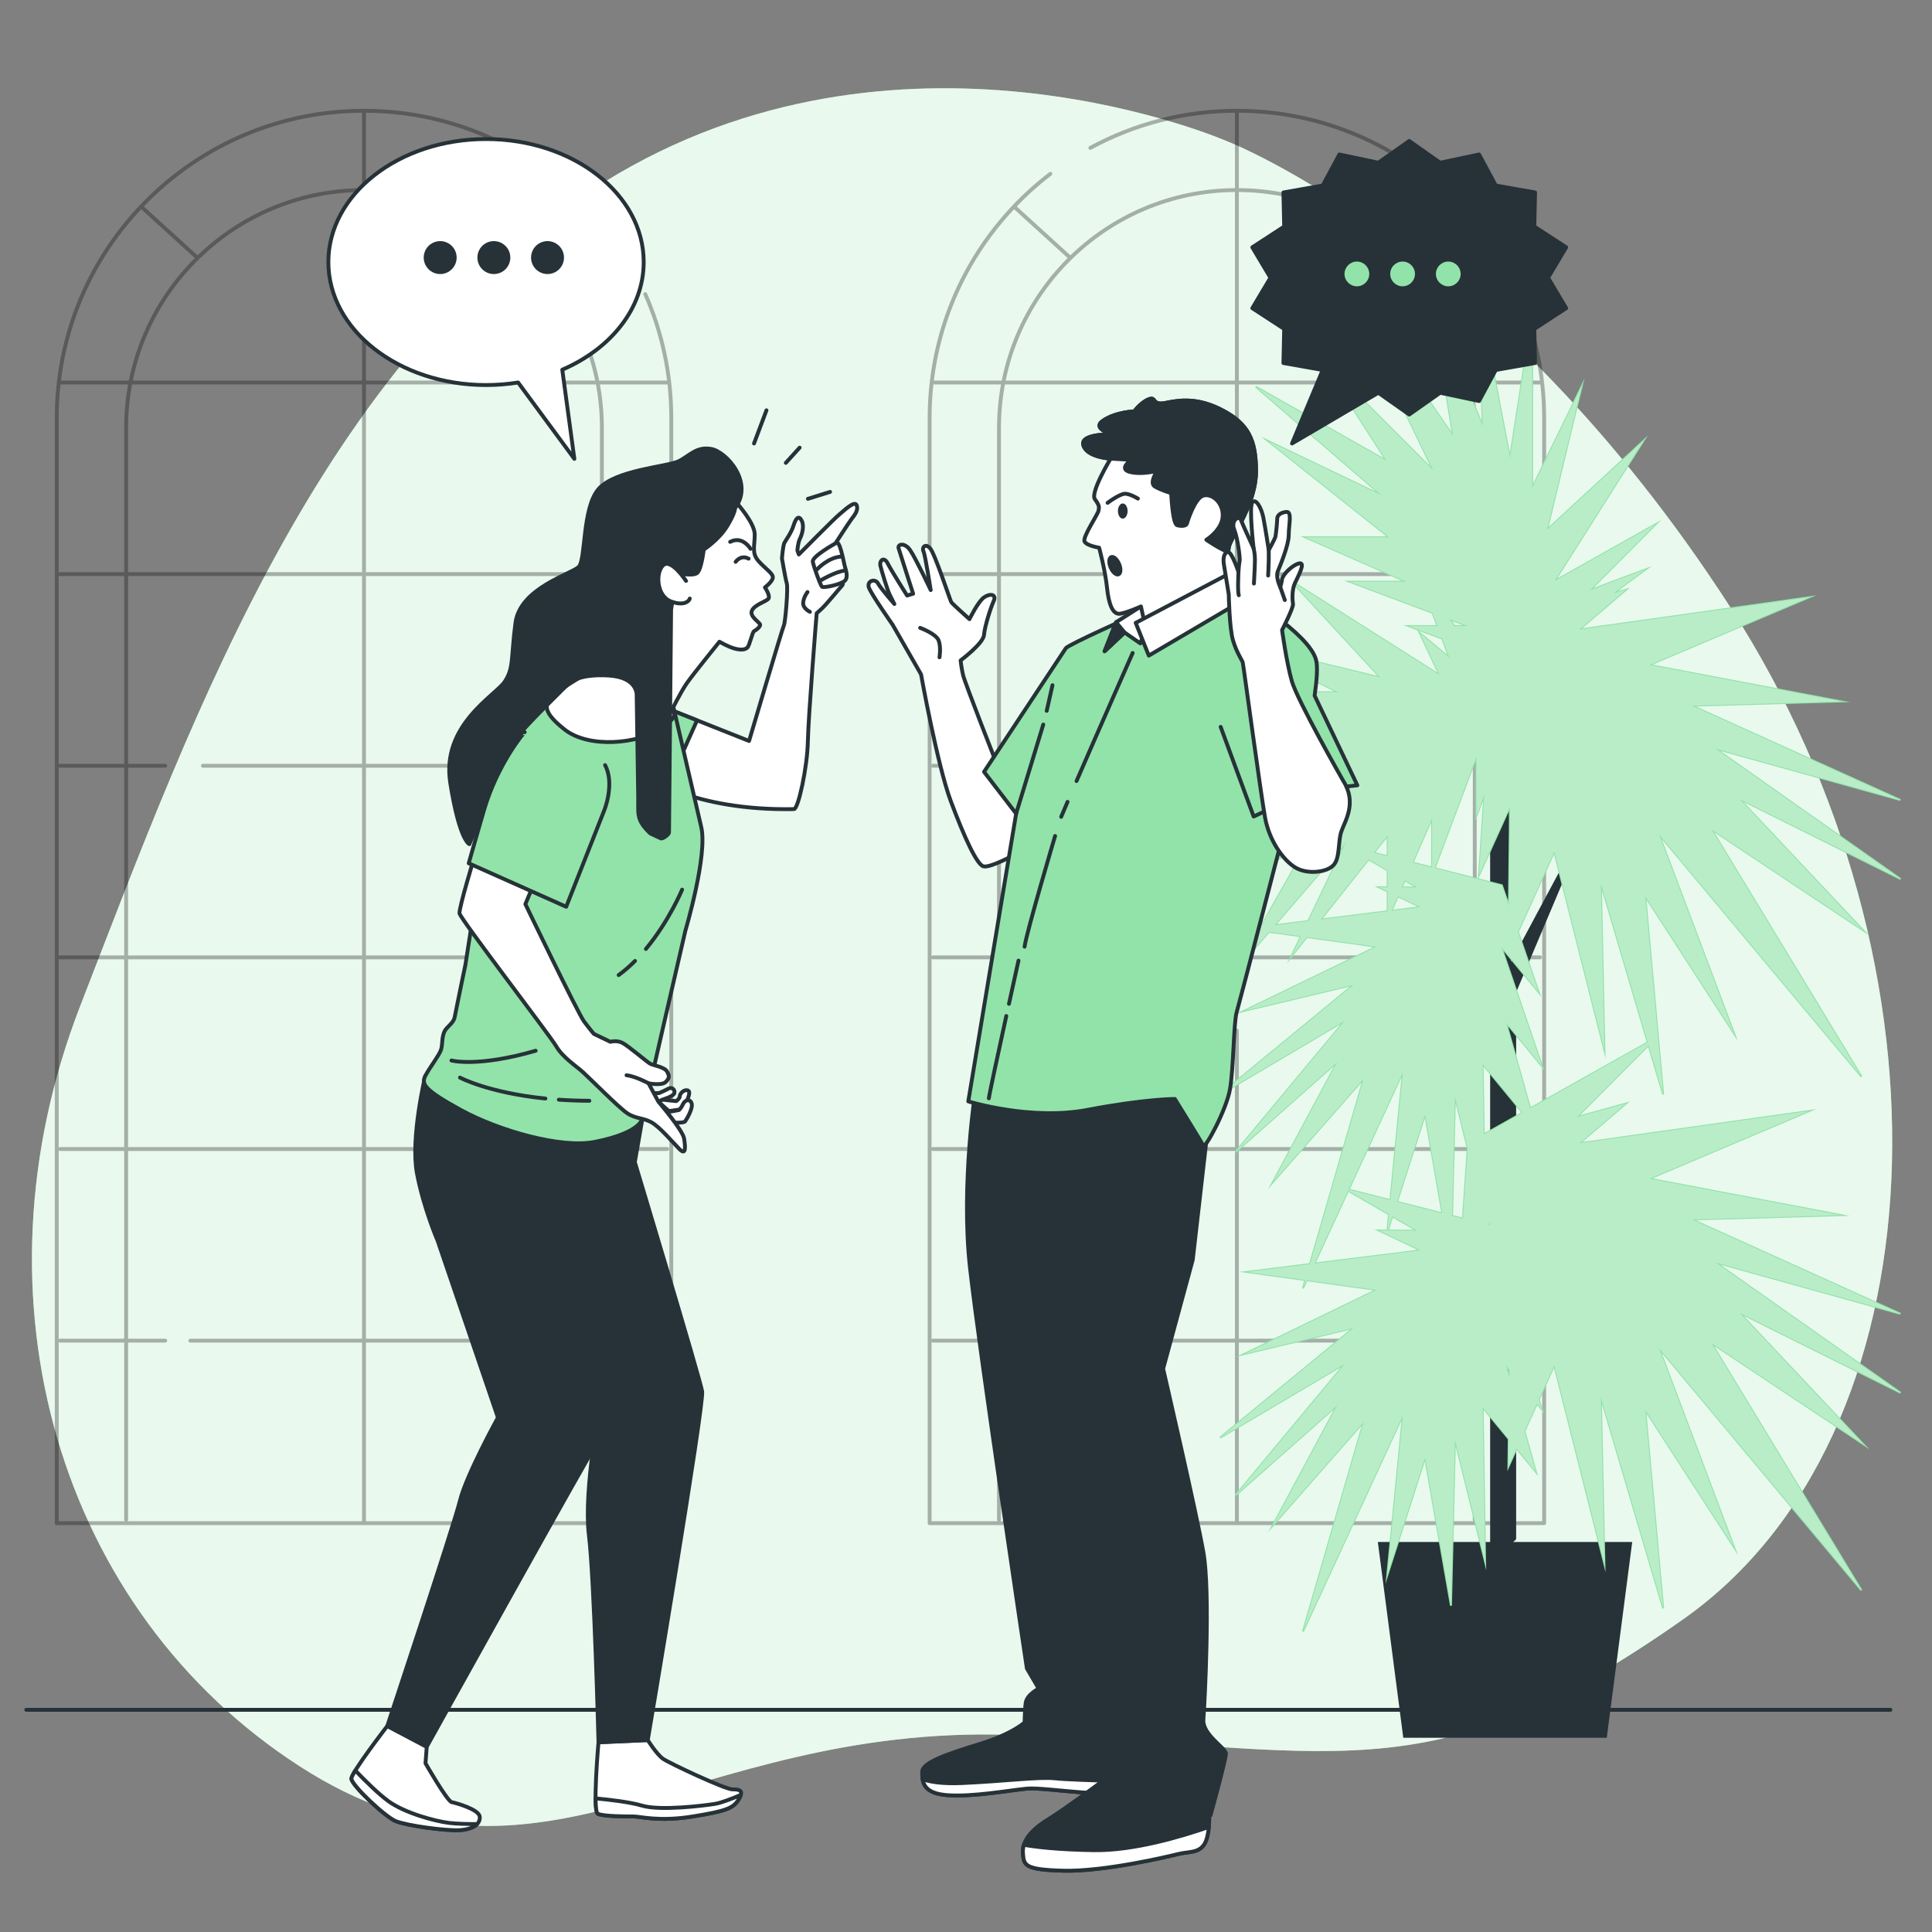 <?xml version="1.0" encoding="utf-8"?>
<!-- Generator: Adobe Illustrator 27.5.0, SVG Export Plug-In . SVG Version: 6.00 Build 0)  -->
<svg version="1.1" xmlns="http://www.w3.org/2000/svg" xmlns:xlink="http://www.w3.org/1999/xlink" x="0px" y="0px"
	 viewBox="0 0 500 500" style="enable-background:new 0 0 500 500;" xml:space="preserve">
<rect x="0" y="0" width="500" height="500" fill="#808080" stroke="none"/>
<g id="Background_Simple">
	<g>
		<path style="fill:#92E3A9;" d="M317.697,36.61c0,0-81.876-35.925-157.633,8.297C84.308,89.129,50.307,184.239,20.783,260.283
			c-29.524,76.044-5.303,156.808,56.811,196.849c62.113,40.04,99.815-10.848,183.847-8.152
			c84.032,2.696,107.43,17.174,174.292-30.007c66.862-47.18,72.42-168.196,12.085-261.794
			C387.482,63.58,317.697,36.61,317.697,36.61z"/>
		<path style="opacity:0.8;fill:#FFFFFF;" d="M317.697,36.61c0,0-81.876-35.925-157.633,8.297
			C84.308,89.129,50.307,184.239,20.783,260.283c-29.524,76.044-5.303,156.808,56.811,196.849
			c62.113,40.04,99.815-10.848,183.847-8.152c84.032,2.696,107.43,17.174,174.292-30.007c66.862-47.18,72.42-168.196,12.085-261.794
			C387.482,63.58,317.697,36.61,317.697,36.61z"/>
	</g>
</g>
<g id="Floor">
	
		<line style="fill:none;stroke:#263238;stroke-linecap:round;stroke-linejoin:round;stroke-miterlimit:10;" x1="6.796" y1="442.494" x2="489.237" y2="442.494"/>
</g>
<g id="Windows">
	<g style="opacity:0.3;">
		<path style="fill:none;stroke:#000000;stroke-linecap:round;stroke-linejoin:round;stroke-miterlimit:10;" d="M282.181,38.274
			c11.272-6.128,24.191-9.608,37.924-9.608h0c43.917,0,79.519,35.602,79.519,79.519v286.012H240.585V108.185
			c0-25.762,12.251-48.663,31.244-63.194"/>
		<path style="fill:none;stroke:#000000;stroke-linecap:round;stroke-linejoin:round;stroke-miterlimit:10;" d="M258.541,393.342
			V110.75c0-34,27.563-61.563,61.563-61.563h0c34,0,61.563,27.563,61.563,61.563v282.592"/>
		
			<line style="fill:none;stroke:#000000;stroke-linecap:round;stroke-linejoin:round;stroke-miterlimit:10;" x1="320.105" y1="266.716" x2="320.105" y2="393.77"/>
		
			<line style="fill:none;stroke:#000000;stroke-linecap:round;stroke-linejoin:round;stroke-miterlimit:10;" x1="320.105" y1="28.666" x2="320.105" y2="256.286"/>
		
			<line style="fill:none;stroke:#000000;stroke-linecap:round;stroke-linejoin:round;stroke-miterlimit:10;" x1="241.44" y1="98.993" x2="398.555" y2="98.993"/>
		
			<line style="fill:none;stroke:#000000;stroke-linecap:round;stroke-linejoin:round;stroke-miterlimit:10;" x1="241.44" y1="148.585" x2="398.555" y2="148.585"/>
		
			<line style="fill:none;stroke:#000000;stroke-linecap:round;stroke-linejoin:round;stroke-miterlimit:10;" x1="241.44" y1="198.178" x2="398.555" y2="198.178"/>
		
			<line style="fill:none;stroke:#000000;stroke-linecap:round;stroke-linejoin:round;stroke-miterlimit:10;" x1="241.44" y1="247.771" x2="398.555" y2="247.771"/>
		
			<line style="fill:none;stroke:#000000;stroke-linecap:round;stroke-linejoin:round;stroke-miterlimit:10;" x1="241.44" y1="297.363" x2="398.555" y2="297.363"/>
		
			<line style="fill:none;stroke:#000000;stroke-linecap:round;stroke-linejoin:round;stroke-miterlimit:10;" x1="300.235" y1="346.956" x2="398.555" y2="346.956"/>
		
			<line style="fill:none;stroke:#000000;stroke-linecap:round;stroke-linejoin:round;stroke-miterlimit:10;" x1="241.44" y1="346.956" x2="289.805" y2="346.956"/>
		
			<line style="fill:none;stroke:#000000;stroke-linecap:round;stroke-linejoin:round;stroke-miterlimit:10;" x1="262.448" y1="53.483" x2="276.696" y2="66.456"/>
		
			<line style="fill:none;stroke:#000000;stroke-linecap:round;stroke-linejoin:round;stroke-miterlimit:10;" x1="377.164" y1="53.483" x2="362.916" y2="66.456"/>
	</g>
	<g style="opacity:0.3;">
		<path style="fill:none;stroke:#000000;stroke-linecap:round;stroke-linejoin:round;stroke-miterlimit:10;" d="M166.996,76.12
			c4.327,9.808,6.73,20.656,6.73,32.065v286.012H14.687V108.185c0-43.917,35.602-79.519,79.519-79.519h0
			c28.445,0,53.401,14.935,67.456,37.392"/>
		<path style="fill:none;stroke:#000000;stroke-linecap:round;stroke-linejoin:round;stroke-miterlimit:10;" d="M32.643,393.342
			V110.75c0-34,27.563-61.563,61.563-61.563h0c34,0,61.563,27.563,61.563,61.563v282.592"/>
		
			<line style="fill:none;stroke:#000000;stroke-linecap:round;stroke-linejoin:round;stroke-miterlimit:10;" x1="94.206" y1="28.666" x2="94.206" y2="393.77"/>
		
			<line style="fill:none;stroke:#000000;stroke-linecap:round;stroke-linejoin:round;stroke-miterlimit:10;" x1="15.542" y1="98.993" x2="172.657" y2="98.993"/>
		
			<line style="fill:none;stroke:#000000;stroke-linecap:round;stroke-linejoin:round;stroke-miterlimit:10;" x1="15.542" y1="148.585" x2="172.657" y2="148.585"/>
		
			<line style="fill:none;stroke:#000000;stroke-linecap:round;stroke-linejoin:round;stroke-miterlimit:10;" x1="52.525" y1="198.178" x2="172.657" y2="198.178"/>
		
			<line style="fill:none;stroke:#000000;stroke-linecap:round;stroke-linejoin:round;stroke-miterlimit:10;" x1="15.542" y1="198.178" x2="42.747" y2="198.178"/>
		
			<line style="fill:none;stroke:#000000;stroke-linecap:round;stroke-linejoin:round;stroke-miterlimit:10;" x1="15.542" y1="247.771" x2="172.657" y2="247.771"/>
		
			<line style="fill:none;stroke:#000000;stroke-linecap:round;stroke-linejoin:round;stroke-miterlimit:10;" x1="15.542" y1="297.363" x2="172.657" y2="297.363"/>
		
			<line style="fill:none;stroke:#000000;stroke-linecap:round;stroke-linejoin:round;stroke-miterlimit:10;" x1="49.266" y1="346.956" x2="172.657" y2="346.956"/>
		
			<line style="fill:none;stroke:#000000;stroke-linecap:round;stroke-linejoin:round;stroke-miterlimit:10;" x1="15.542" y1="346.956" x2="42.747" y2="346.956"/>
		
			<line style="fill:none;stroke:#000000;stroke-linecap:round;stroke-linejoin:round;stroke-miterlimit:10;" x1="36.55" y1="53.483" x2="50.798" y2="66.456"/>
		
			<line style="fill:none;stroke:#000000;stroke-linecap:round;stroke-linejoin:round;stroke-miterlimit:10;" x1="151.266" y1="53.483" x2="137.018" y2="66.456"/>
	</g>
</g>
<g id="Plant">
	<g>
		<polygon style="fill:#263238;" points="422.417,399.061 356.582,399.061 363.165,449.729 415.833,449.729 		"/>
		<polygon style="fill:#263238;" points="385.648,183.15 385.648,405.07 392.377,398.341 392.377,256.804 413.214,207.552 
			391.085,248.86 390.254,189.237 		"/>
		<path style="fill:#92E3A9;stroke:#92E3A9;stroke-width:0.5;stroke-miterlimit:10;" d="M443.993,326.723l47.847,13.289
			l-53.958-24.411l38.579-1.119l-49.591-9.435l41.351-17.508l-59.502,8.367l12.095-10.314l-12.737,3.524l18.575-18.641l3.776,12.793
			l-4.642-51.316l22.959,35.459l-19.417-51.5l52.415,62.714l-38.834-63.999l39.257,26.118l-31.989-33.973l41.698,20.722
			l-47.883-33.734l47.847,13.289l-53.958-24.411l38.579-1.119l-49.591-9.435l41.351-17.508l-59.502,8.367l12.095-10.314
			l-3.345,0.925l8.432-6.205l-14.454,5.42l17.039-17.099l-26.162,14.687l22.939-36.219l-24.908,22.992l8.941-37.042l-12.773,26.185
			V81.569l-5.748,37.042l-8.303-43.428l1.277,35.126l-13.412-32.571l5.748,35.126l-31.933-46.622l26.824,55.563l-29.378-29.378
			l17.244,26.823l-33.849-19.16l32.572,28.101l-29.378-14.05l31.294,24.908h-21.714l26.185,11.496h-14.689l21.478,8.054l1.29,3.441
			h-7.441l8.648,3.218l1.859,4.959l-7.664-6.387l5.109,10.857l-38.319-24.269l22.992,24.908l-37.042-8.941l26.185,12.773h-44.706
			l37.042,5.748l-43.428,8.303l35.126-1.277l-32.571,13.412l35.126-5.748l-46.622,31.933l55.563-26.824l-29.378,29.378
			l26.823-17.243l-13.061,23.074l-3.589,0.446l3.095,0.427l-5.604,9.901l8.229-9.539l8.307,1.147l-2.486,5.198l3.973-4.992
			l18.064,2.495l-34.291,16.618l28.338-6.763l-34.533,28.391l32.263-19.085l-28.273,33.994l26.322-23.294l-16.642,31.045
			l23.483-26.748l-13.913,47.996l-16.331,2.028l15.137,2.091l-0.626,2.16l0.976-2.112l18.091,2.499l-34.291,16.618l28.338-6.763
			l-34.533,28.392l32.263-19.085l-28.273,33.994l26.322-23.294l-16.642,31.045l23.483-26.748l-15.733,54.275l25.885-56.007
			l-4.036,41.35l9.769-30.355l6.697,38.314l1.021-43.006l7.804,31.616l-0.635-39.991l6.762,8.225l-0.08,7.144l2.113-4.671
			l4.995,6.075l-2.97-10.55l3.258-7.201l1.291,1.571l-0.862-2.521l4.031-8.911l12.974,51.371l-0.917-43.13l16.131,54.656
			l-4.642-51.316l22.959,35.459l-19.417-51.5l52.415,62.714l-38.834-63.999l39.257,26.118l-31.989-33.973l41.698,20.722
			L443.993,326.723z M375.136,160.246l4.782,1.793h-3.462L375.136,160.246z M382.123,195.762v15.328l2.038-5.478l-1.378,20.816
			l8.021-17.729l-0.288,25.771l-1.85-5.368l-17.392-4.41L382.123,195.762z M385.58,317.14l-0.356-0.09l0.424-0.937L385.58,317.14z
			 M383.989,293.615l-0.29-18.263l10.365,12.607L383.989,293.615z M370.627,224.528l-5.056-1.282l5.056-11.517V224.528z
			 M367.695,234.768l-7.598,0.943l1.652-3.763L367.695,234.768z M362.752,229.666l0.815-1.858l3.262,1.885L362.752,229.666z
			 M359.132,216.199v5.414l-3.586-0.909L359.132,216.199z M329.852,239.467l18.422-21.352l-0.318,0.665l-0.026-0.007l0.023,0.013
			l-9.373,19.597L329.852,239.467z M341.792,237.985l12.408-15.589l4.932,2.85v4.397l-2.278-0.015l2.278,1.08v5.125L341.792,237.985
			z M363.079,277.423l-3.239,33.191l-10.831-2.746L363.079,277.423z M340.162,327.009l8.719-18.865l10.602,6.125l-0.409,4.193
			l-2.22-0.015l10.842,5.142L340.162,327.009z M360.334,314.762l6.495,3.753l-7.686-0.051L360.334,314.762z M361.531,311.043
			l7.281-22.624l4.475,25.605L361.531,311.043z M375.795,314.66l0.734-30.932l3.322,13.459l-0.455,6.613l-0.796,11.573
			L375.795,314.66z M390.638,356.609l-0.898-3.189l0.921,1.12L390.638,356.609z M396.009,286.867l-6.269-22.269l9.329,11.346
			l-10.589-30.98l9.734,11.84l-5.387-15.631l9.411-20.802l12.974,51.371l-0.917-43.13l12.15,41.167L396.009,286.867z"/>
		<path style="opacity:0.36;fill:#FFFFFF;" d="M443.993,326.723l47.847,13.289l-53.958-24.411l38.579-1.119l-49.591-9.435
			l41.351-17.508l-59.502,8.367l12.095-10.314l-12.737,3.524l18.575-18.641l3.776,12.793l-4.642-51.316l22.959,35.459l-19.417-51.5
			l52.415,62.714l-38.834-63.999l39.257,26.118l-31.989-33.973l41.698,20.722l-47.883-33.734l47.847,13.289l-53.958-24.411
			l38.579-1.119l-49.591-9.435l41.351-17.508l-59.502,8.367l12.095-10.314l-3.345,0.925l8.432-6.205l-14.454,5.42l17.039-17.099
			l-26.162,14.687l22.939-36.219l-24.908,22.992l8.941-37.042l-12.773,26.185V81.569l-5.748,37.042l-8.303-43.428l1.277,35.126
			l-13.412-32.571l5.748,35.126l-31.933-46.622l26.824,55.563l-29.378-29.378l17.244,26.823l-33.849-19.16l32.572,28.101
			l-29.378-14.05l31.294,24.908h-21.714l26.185,11.496h-14.689l21.478,8.054l1.29,3.441h-7.441l8.648,3.218l1.859,4.959
			l-7.664-6.387l5.109,10.857l-38.319-24.269l22.992,24.908l-37.042-8.941l26.185,12.773h-44.706l37.042,5.748l-43.428,8.303
			l35.126-1.277l-32.571,13.412l35.126-5.748l-46.622,31.933l55.563-26.824l-29.378,29.378l26.823-17.243l-13.061,23.074
			l-3.589,0.446l3.095,0.427l-5.604,9.901l8.229-9.539l8.307,1.147l-2.486,5.198l3.973-4.992l18.064,2.495l-34.291,16.618
			l28.338-6.763l-34.533,28.391l32.263-19.085l-28.273,33.994l26.322-23.294l-16.642,31.045l23.483-26.748l-13.913,47.996
			l-16.331,2.028l15.137,2.091l-0.626,2.16l0.976-2.112l18.091,2.499l-34.291,16.618l28.338-6.763l-34.533,28.392l32.263-19.085
			l-28.273,33.994l26.322-23.294l-16.642,31.045l23.483-26.748l-15.733,54.275l25.885-56.007l-4.036,41.35l9.769-30.355
			l6.697,38.314l1.021-43.006l7.804,31.616l-0.635-39.991l6.762,8.225l-0.08,7.144l2.113-4.671l4.995,6.075l-2.97-10.55l3.258-7.201
			l1.291,1.571l-0.862-2.521l4.031-8.911l12.974,51.371l-0.917-43.13l16.131,54.656l-4.642-51.316l22.959,35.459l-19.417-51.5
			l52.415,62.714l-38.834-63.999l39.257,26.118l-31.989-33.973l41.698,20.722L443.993,326.723z M375.136,160.246l4.782,1.793h-3.462
			L375.136,160.246z M382.123,195.762v15.328l2.038-5.478l-1.378,20.816l8.021-17.729l-0.288,25.771l-1.85-5.368l-17.392-4.41
			L382.123,195.762z M385.58,317.14l-0.356-0.09l0.424-0.937L385.58,317.14z M383.989,293.615l-0.29-18.263l10.365,12.607
			L383.989,293.615z M370.627,224.528l-5.056-1.282l5.056-11.517V224.528z M367.695,234.768l-7.598,0.943l1.652-3.763
			L367.695,234.768z M362.752,229.666l0.815-1.858l3.262,1.885L362.752,229.666z M359.132,216.199v5.414l-3.586-0.909
			L359.132,216.199z M329.852,239.467l18.422-21.352l-0.318,0.665l-0.026-0.007l0.023,0.013l-9.373,19.597L329.852,239.467z
			 M341.792,237.985l12.408-15.589l4.932,2.85v4.397l-2.278-0.015l2.278,1.08v5.125L341.792,237.985z M363.079,277.423
			l-3.239,33.191l-10.831-2.746L363.079,277.423z M340.162,327.009l8.719-18.865l10.602,6.125l-0.409,4.193l-2.22-0.015
			l10.842,5.142L340.162,327.009z M360.334,314.762l6.495,3.753l-7.686-0.051L360.334,314.762z M361.531,311.043l7.281-22.624
			l4.475,25.605L361.531,311.043z M375.795,314.66l0.734-30.932l3.322,13.459l-0.455,6.613l-0.796,11.573L375.795,314.66z
			 M390.638,356.609l-0.898-3.189l0.921,1.12L390.638,356.609z M396.009,286.867l-6.269-22.269l9.329,11.346l-10.589-30.98
			l9.734,11.84l-5.387-15.631l9.411-20.802l12.974,51.371l-0.917-43.13l12.15,41.167L396.009,286.867z"/>
	</g>
</g>
<g id="Character_2">
	<g>
		<g>
			<path style="fill:#FFFFFF;stroke:#263238;stroke-linecap:round;stroke-linejoin:round;stroke-miterlimit:10;" d="
				M257.957,197.709c0,0-8.251-20.99-8.721-23.029c-0.47-2.038-0.627-3.763-0.627-3.763s5.899-4.408,6.056-6.603
				c0.157-2.195,1.725-7.055,2.508-8.78c0.784-1.725-0.941-2.038-2.508-0.941c-1.568,1.097-3.763,5.644-3.763,5.644
				s-4.39-3.92-4.703-4.39c-0.314-0.47-4.233-12.542-5.487-13.954c-1.254-1.411-2.195-0.157-1.725,0.784
				c0.47,0.941,1.881,10.034,1.881,10.034s-3.919-8.309-5.331-10.348c-1.411-2.038-3.292-1.568-2.979-0.47
				c0.314,1.098,3.763,11.759,3.763,11.759l-1.568,0.47c0,0-4.076-6.428-5.017-8.309c-0.941-1.881-2.195-0.784-1.881,0.627
				c0.314,1.411,1.881,6.428,2.352,7.369c0.47,0.941,1.254,2.508,1.254,2.508s-3.449-3.919-4.233-5.33
				c-0.784-1.411-2.979-0.627-2.352,1.098c0.627,1.725,6.115,9.564,6.115,9.564l7.369,12.856c0,0,4.233,23.517,7.682,32.767
				c3.449,9.25,6.742,16.462,8.466,16.932c1.725,0.47,7.996-2.979,8.623-3.292c0.627-0.314,3.449-14.894,3.449-14.894
				L257.957,197.709z"/>
			<path style="fill:none;stroke:#263238;stroke-linecap:round;stroke-linejoin:round;stroke-miterlimit:10;" d="M238.133,162.489
				c0,0,4.136,1.524,4.79,3.266c0.653,1.742,0.218,4.354,0.218,4.354"/>
		</g>
		<g>
			<path style="fill:#263238;stroke:#263238;stroke-linecap:round;stroke-linejoin:round;stroke-miterlimit:10;" d="
				M265.457,445.524c0,0-3.137,3.137-11.825,5.792c-8.688,2.655-14.962,4.827-14.962,7.24s0,5.551,6.516,6.033
				c6.516,0.483,15.686-1.207,20.513-1.689c4.827-0.483,22.926,2.896,24.374,0c1.448-2.896,0.241-15.204,0.241-15.204
				L265.457,445.524z"/>
			<path style="fill:#FFFFFF;stroke:#263238;stroke-linecap:round;stroke-linejoin:round;stroke-miterlimit:10;" d="M290.073,462.9
				c0.222-0.444,0.382-1.112,0.493-1.922c-6.754-0.186-15.058-0.459-17.386-0.733c-4.102-0.483-13.273,0.724-24.133,1.207
				c-5.363,0.238-8.484-0.348-10.275-1.002c0.306,1.923,1.528,3.777,6.414,4.139c6.516,0.483,15.686-1.207,20.513-1.689
				C270.525,462.417,288.625,465.796,290.073,462.9z"/>
		</g>
		<path style="fill:#263238;stroke:#263238;stroke-linecap:round;stroke-linejoin:round;stroke-miterlimit:10;" d="M252.577,281.276
			c0,0-3.985,25.139-1.533,46.905c2.453,21.766,14.715,103.62,14.715,103.62l3.066,5.212c0,0-3.066,1.533-3.372,3.679
			c-0.307,2.146-0.307,6.744-0.307,6.744s8.277,4.905,12.263,6.438c3.985,1.533,9.197,1.84,9.197,1.84s1.226-1.226,3.679-2.759
			c2.452-1.533,5.212-3.372,5.825-4.905c0.613-1.533-3.985-65.299-4.599-66.219c-0.613-0.92-1.839-61.62-1.839-61.62l2.452-39.241
			L252.577,281.276z"/>
		<g>
			<path style="fill:#263238;stroke:#263238;stroke-linecap:round;stroke-linejoin:round;stroke-miterlimit:10;" d="
				M286.606,460.005c0,0-11.013,8.204-15.357,10.859c-4.344,2.655-6.757,5.551-6.516,8.688s0.241,4.344,10.618,4.585
				c10.377,0.241,26.787-3.62,29.683-4.344c2.896-0.724,6.033,0,7.24-3.861c1.207-3.861,0.483-10.136,0.483-10.136L286.606,460.005z
				"/>
			<path style="fill:#FFFFFF;stroke:#263238;stroke-linecap:round;stroke-linejoin:round;stroke-miterlimit:10;" d="
				M312.275,475.932c0.293-0.938,0.471-2.018,0.574-3.115c-6.901,2.41-19.402,6.176-29.775,6.011
				c-9.571-0.152-15.218-0.877-18.091-1.394c-0.215,0.694-0.306,1.399-0.25,2.118c0.241,3.137,0.241,4.344,10.618,4.585
				c10.377,0.241,26.787-3.62,29.683-4.344C307.931,479.069,311.068,479.793,312.275,475.932z"/>
		</g>
		<path style="fill:#263238;stroke:#263238;stroke-linecap:round;stroke-linejoin:round;stroke-miterlimit:10;" d="M266.066,309.787
			l3.066,31.883c0,0,7.358,41.387,9.81,49.664c2.453,8.277,6.438,49.664,6.438,50.584s-1.839,4.599-1.226,6.745
			c0.613,2.146,2.453,9.504,2.453,10.423c0,0.92,0,0.92,0,0.92s3.985,1.533,8.891,3.679c4.905,2.146,13.182,6.131,14.409,6.131
			c1.226,0,3.372,0,3.372,0s3.985-14.409,3.985-15.942c0-1.533-6.131-4.905-5.825-8.89c0.307-3.985,1.839-32.803,0-43.226
			c-1.839-10.423-10.423-47.518-10.423-47.518l7.664-28.204l4.599-40.16c0,0,0.613-4.599-17.781-6.438
			c-18.394-1.839-33.723,3.985-33.723,3.985"/>
		<path style="fill:#92E3A9;stroke:#263238;stroke-linecap:round;stroke-linejoin:round;stroke-miterlimit:10;" d="M351.283,203.238
			l-11.061-23.209c0.603-4.148,0.829-7.56,0.359-9.286c-1.881-6.898-18.97-16.932-18.97-16.932l-27.907,5.331
			c0,0-17.246,7.682-17.873,8.623c-0.627,0.941-21.165,31.983-21.165,31.983l8.309,10.818l-12.386,74.471
			c0,0,16.148,5.017,30.886,2.195c14.737-2.822,22.576-2.822,22.576-2.822s6.898,11.132,7.369,12.072
			c0.47,0.941,5.958-9.25,6.898-14.581c0.941-5.331,0.941-17.246,1.725-19.911c0.784-2.665,13.17-50.483,13.17-50.483
			s2.713-9.937,4.902-20.141l5.057,12.78L351.283,203.238z"/>
		<g>
			<path style="fill:none;stroke:#263238;stroke-linecap:round;stroke-linejoin:round;stroke-miterlimit:10;" d="M276.28,207.522
				c-0.648,1.511-1.207,2.825-1.644,3.871"/>
			<path style="fill:#FFFFFF;stroke:#263238;stroke-linecap:round;stroke-linejoin:round;stroke-miterlimit:10;" d="M293.13,168.991
				c0,0-8.734,19.789-14.526,33.145"/>
			
				<line style="fill:none;stroke:#263238;stroke-linecap:round;stroke-linejoin:round;stroke-miterlimit:10;" x1="270.887" y1="183.969" x2="272.38" y2="177.336"/>
			
				<line style="fill:none;stroke:#263238;stroke-linecap:round;stroke-linejoin:round;stroke-miterlimit:10;" x1="262.974" y1="210.565" x2="269.997" y2="187.515"/>
			<path style="fill:none;stroke:#263238;stroke-linecap:round;stroke-linejoin:round;stroke-miterlimit:10;" d="M273.057,216.355
				c0,0-7.443,25.035-7.894,28.644"/>
			<path style="fill:none;stroke:#263238;stroke-linecap:round;stroke-linejoin:round;stroke-miterlimit:10;" d="M260.429,262.943
				c-2.059,9.409-4.389,20.177-4.513,21.299"/>
			<path style="fill:none;stroke:#263238;stroke-linecap:round;stroke-linejoin:round;stroke-miterlimit:10;" d="M263.584,248.607
				c0,0-1.098,4.959-2.464,11.182"/>
		</g>
		<polyline style="fill:none;stroke:#263238;stroke-linecap:round;stroke-linejoin:round;stroke-miterlimit:10;" points="
			315.905,188.116 324.446,211.313 336.561,205.632 		"/>
		<g>
			<polygon style="fill:#FFFFFF;stroke:#263238;stroke-linecap:round;stroke-linejoin:round;stroke-miterlimit:10;" points="
				295.271,156.946 288.843,161.022 285.864,168.548 291.038,163.688 295.114,166.51 297.936,158.671 			"/>
			<polygon style="fill:#263238;stroke:#263238;stroke-linecap:round;stroke-linejoin:round;stroke-miterlimit:10;" points="
				288.843,161.022 291.038,163.688 285.864,168.548 			"/>
		</g>
		<g>
			<path style="fill:#FFFFFF;stroke:#263238;stroke-linecap:round;stroke-linejoin:round;stroke-miterlimit:10;" d="
				M287.432,118.691c0,0-5.331,8.78-4.076,10.504c1.254,1.725,1.098,2.038,0.941,2.979s-4.233,6.898-3.606,7.996
				c0.627,1.098,3.763,1.568,3.763,1.568s1.568,5.801,2.038,10.348c0.47,4.547,1.568,7.055,3.449,6.741
				c1.881-0.313,5.331-1.881,5.331-1.881l1.096,5l22.265-10.644c0,0-1.411-7.369-0.47-10.191c0.941-2.822,6.898-10.975,6.898-19.127
				s-2.038-12.229-8.466-15.678c-6.428-3.449-11.131-2.822-14.894-2.038c-3.763,0.784-2.352-1.725-4.39-0.941
				c-2.038,0.784-3.763,3.136-3.763,3.136s-4.703,0.157-7.996,2.352c-3.292,2.195,2.509,3.606,2.509,3.606s-8.623-0.314-7.682,2.822
				C281.318,118.378,287.432,118.691,287.432,118.691z"/>
			<path style="fill:#263238;stroke:#263238;stroke-linecap:round;stroke-linejoin:round;stroke-miterlimit:10;" d="
				M316.593,106.306c-6.428-3.449-11.132-2.822-14.894-2.038c-3.763,0.784-2.352-1.725-4.39-0.941
				c-2.038,0.784-3.763,3.136-3.763,3.136s-4.703,0.157-7.996,2.352c-3.292,2.195,2.508,3.606,2.508,3.606s-8.623-0.313-7.682,2.822
				c0.941,3.136,7.055,3.449,7.055,3.449l5.331,0.314c0,0-3.449,2.352-0.314,3.136c3.136,0.784,7.055-0.314,7.055-0.314
				s-2.195,3.136-0.627,4.076c1.568,0.941,4.233,1.725,4.233,1.725s0.314,7.996,1.568,8.309c1.254,0.314,2.352,0.157,2.509-0.47
				c0.157-0.627,2.038-6.585,4.233-7.212c2.195-0.627,5.174,1.725,5.017,5.331c-0.157,3.606-4.233,6.114-4.233,6.114
				s3.43,2.365,5.668,3.191c0.042-0.684,0.13-1.301,0.29-1.78c0.941-2.822,6.898-10.975,6.898-19.127
				S323.021,109.755,316.593,106.306z"/>
			<path style="fill:#263238;" d="M291.822,132.253c0,1.082-0.561,1.96-1.254,1.96c-0.693,0-1.254-0.877-1.254-1.96
				c0-1.082,0.562-1.96,1.254-1.96C291.26,130.293,291.822,131.171,291.822,132.253z"/>
			<path style="fill:none;stroke:#263238;stroke-linecap:round;stroke-linejoin:round;stroke-miterlimit:10;" d="M286.648,130.137
				c0,0,3.292-2.509,4.703-2.352c1.411,0.157,3.136,1.254,3.136,1.254"/>
			<path style="fill:#263238;stroke:#263238;stroke-linecap:round;stroke-linejoin:round;stroke-miterlimit:10;" d="
				M289.611,145.939c0.527,1.23,0.468,2.436-0.132,2.693c-0.6,0.257-1.514-0.531-2.041-1.761c-0.527-1.23-0.468-2.435,0.132-2.693
				C288.17,143.92,289.084,144.709,289.611,145.939z"/>
		</g>
		<polygon style="fill:#FFFFFF;stroke:#263238;stroke-linecap:round;stroke-linejoin:round;stroke-miterlimit:10;" points="
			319.259,147.853 293.918,161.193 297.309,169.669 323.178,154.438 		"/>
		<g>
			<path style="fill:#FFFFFF;stroke:#263238;stroke-linecap:round;stroke-linejoin:round;stroke-miterlimit:10;" d="
				M347.636,202.099c0,0-11.915-20.852-13.326-25.869c-1.411-5.017-2.509-13.17-2.509-13.17s2.979-5.801,2.822-6.742
				c-0.157-0.941-0.314-3.606,0.47-5.33c0.784-1.725,2.979-5.644,1.097-5.174c-1.881,0.47-4.233,2.979-4.39,4.076
				c-0.157,1.098-0.47,2.038-0.47,2.038s-1.254-2.508-0.627-4.076c0.627-1.568,2.822-6.742,2.822-9.407
				c0-2.665,0.941-6.114-0.627-5.958c-1.568,0.157-2.352,0.941-2.352,1.725s-0.314,4.076-0.47,4.704
				c-0.157,0.627-1.725,3.449-1.725,3.449s-0.941-6.114-1.411-8.466c-0.47-2.352-1.881-5.017-2.822-3.92
				c-0.941,1.097,0.314,11.915,0.314,11.915s-2.822-6.115-3.292-7.369c-0.47-1.254-2.665,0.157-1.725,2.508
				c0.941,2.352,1.568,7.682,1.411,8.153s-0.314,2.822-0.314,2.822s-1.678-5.062-2.642-5.118c-0.964-0.056-1.434,1.355-1.121,3.237
				c0.314,1.881,1.254,7.682,1.254,7.682s0.157,8.78,1.098,11.915s2.352,5.174,2.509,5.644c0.157,0.47,4.703,34.335,5.801,40.293
				c1.098,5.958,4.703,10.975,7.839,12.856c3.136,1.881,8.153,1.254,9.877-0.627c1.725-1.881,1.098-6.115,2.038-8.78
				C348.106,212.447,351.242,207.743,347.636,202.099z"/>
			<path style="fill:none;stroke:#263238;stroke-linecap:round;stroke-linejoin:round;stroke-miterlimit:10;" d="M328.352,142.365
				c0,0,0,1.411,0,2.508c0,1.098-0.157,4.076-0.157,4.076"/>
			<path style="fill:none;stroke:#263238;stroke-linecap:round;stroke-linejoin:round;stroke-miterlimit:10;" d="M324.432,141.895
				c0,0,0.348,1.313,0.348,2.911s-0.266,6.217-0.266,6.217"/>
			<path style="fill:none;stroke:#263238;stroke-linecap:round;stroke-linejoin:round;stroke-miterlimit:10;" d="M320.513,148.01
				c0,0-0.263,5.324,0.093,6.034"/>
			
				<line style="fill:none;stroke:#263238;stroke-linecap:round;stroke-linejoin:round;stroke-miterlimit:10;" x1="331.331" y1="151.929" x2="332.508" y2="155.288"/>
		</g>
	</g>
</g>
<g id="Character_1">
	<g>
		<g>
			<g>
				<path style="fill:#FFFFFF;stroke:#263238;stroke-linecap:round;stroke-linejoin:round;stroke-miterlimit:10;" d="
					M167.64,450.337c0,0,2.268,3.635,3.905,4.804c1.636,1.169,16.13,7.948,18.001,7.948c1.87,0,3.039,0.234,1.636,2.571
					c-1.403,2.338-3.273,3.039-11.922,4.442c-8.65,1.403-13.559,0-15.195,0s-7.948,0-9.351-0.701
					c-1.403-0.701,0.175-18.497,0.175-18.497L167.64,450.337z"/>
				<path style="fill:#FFFFFF;stroke:#263238;stroke-linecap:round;stroke-linejoin:round;stroke-miterlimit:10;" d="
					M191.182,465.661c0.271-0.452,0.444-0.823,0.536-1.131c-2.134,0.904-4.995,2.03-6.614,2.3c-2.805,0.468-14.26,1.87-18.936,0.468
					c-3.145-0.944-8.718-1.569-12.033-1.878c0.02,2.18,0.177,3.781,0.578,3.982c1.403,0.701,7.714,0.701,9.351,0.701
					c1.637,0,6.546,1.403,15.195,0C187.909,468.7,189.779,467.999,191.182,465.661z"/>
			</g>
			<path style="fill:#263238;stroke:#263238;stroke-linecap:round;stroke-linejoin:round;stroke-miterlimit:10;" d="M166.31,289.221
				l-2.021,11.536c0,0,16.862,55.95,17.429,59.351c0.567,3.4-14.077,90.229-14.077,90.229l-12.752,0.567
				c0,0-1.066-42.017-2.483-53.635c-1.417-11.618,2.889-33.473,2.889-33.473l-17.859-39.079l10.985-34.16L166.31,289.221z"/>
			<g>
				<path style="fill:#FFFFFF;stroke:#263238;stroke-linecap:round;stroke-linejoin:round;stroke-miterlimit:10;" d="
					M100.234,446.683c0,0-9.283,11.994-9.283,13.631c0,1.637,8.65,9.819,11.455,10.987c2.805,1.169,13.091,2.571,16.598,2.338
					c3.507-0.234,5.377-1.636,5.143-3.507c-0.234-1.87-6.078-3.507-7.247-3.74c-1.169-0.234-6.78-10.052-6.78-10.052l0.315-4.273
					L100.234,446.683z"/>
				<path style="fill:#FFFFFF;stroke:#263238;stroke-linecap:round;stroke-linejoin:round;stroke-miterlimit:10;" d="
					M116.199,471.769c-3.74-0.467-11.455-2.572-15.663-5.611c-2.616-1.889-6.224-5.493-8.581-7.951
					c-0.614,1.005-1.004,1.773-1.004,2.107c0,1.636,8.65,9.819,11.455,10.987c2.805,1.169,13.091,2.571,16.598,2.338
					c2.141-0.143,3.663-0.725,4.478-1.579C121.175,472.069,118.215,472.021,116.199,471.769z"/>
			</g>
			<path style="fill:#263238;stroke:#263238;stroke-linecap:round;stroke-linejoin:round;stroke-miterlimit:10;" d="
				M110.051,278.481c0,0-3.853,16.042-2.153,25.11c1.7,9.068,5.384,17.569,5.384,17.569l15.589,45.707
				c0,0-8.132,14.706-9.832,21.507c-1.7,6.801-18.804,58.308-18.804,58.308l10.201,5.384c0,0,42.637-76.859,45.187-80.543
				c2.55-3.684-3.519-66.516-3.519-67.649c0-1.133,3.684-10.768,3.684-10.768L110.051,278.481z"/>
			<g>
				<path style="fill:#FFFFFF;stroke:#263238;stroke-linecap:round;stroke-linejoin:round;stroke-miterlimit:10;" d="
					M202.371,144.494c0,0,0.249-3.243,0.624-3.992c0.374-0.748,1.746-2.495,2.37-4.491c0.624-1.996,1.372-2.744,2.121-1.247
					c0.749,1.497,0,3.742-0.499,4.74c-0.499,0.998-0.624,2.994-0.624,2.994l0.374,0.998c0,0,9.231-9.356,10.478-10.354
					c1.247-0.998,3.992-3.742,4.491-2.37c0.499,1.372-0.624,2.62-1.372,3.618c-0.748,0.998-4.116,6.237-4.116,6.237
					s2.245,10.354,1.871,10.728c-0.374,0.374-4.241,5.114-5.489,6.237c-1.247,1.123-1.247,1.123-1.247,1.123
					s-2.157,26.564-2.282,33.175c-0.125,6.611-2.474,17.486-3.589,17.508c-26.136,0.516-39.958-8.84-35.334-8.843l-4.116-19.834
					l27.821,11.044c0,0,8.644-29.184,9.018-29.932c0.374-0.748,1.123-9.605,0.749-10.852
					C203.244,149.733,202.371,144.494,202.371,144.494z"/>
				<polygon style="fill:#92E3A9;stroke:#263238;stroke-linecap:round;stroke-linejoin:round;stroke-miterlimit:10;" points="
					168.777,181.812 173.986,200.789 180.395,186.424 				"/>
				<g>
					<path style="fill:#FFFFFF;stroke:#263238;stroke-linecap:round;stroke-linejoin:round;stroke-miterlimit:10;" d="
						M216.217,140.627c0,0-6.112,3.368-5.863,4.74c0.249,1.372,1.996,6.112,2.37,6.487c0.374,0.374,5.114-0.624,5.988-1.622
						c0.873-0.998,0.125-2.869-0.125-3.867C218.337,145.367,217.215,139.006,216.217,140.627z"/>
					<path style="fill:none;stroke:#263238;stroke-linecap:round;stroke-linejoin:round;stroke-miterlimit:10;" d="M211.448,147.367
						c0,0,2.879-3.183,6.365-3.334"/>
					<path style="fill:none;stroke:#263238;stroke-linecap:round;stroke-linejoin:round;stroke-miterlimit:10;" d="M212.055,150.398
						c0,0,4.243-2.576,6.668-2.728"/>
				</g>
				<path style="fill:none;stroke:#263238;stroke-linecap:round;stroke-linejoin:round;stroke-miterlimit:10;" d="M209.605,158.34
					c0,0-1.871-0.873-1.746-2.37c0.125-1.497,1.123-2.744,1.123-2.744"/>
			</g>
			<g>
				<path style="fill:#92E3A9;stroke:#263238;stroke-linecap:round;stroke-linejoin:round;stroke-miterlimit:10;" d="
					M174.322,183.182c0,0,5.455,23.527,7.16,30.857c1.705,7.331-4.092,26.766-4.092,26.766s-10.74,46.371-11.081,48.417
					c-0.341,2.046-3.751,4.603-12.445,6.308c-8.695,1.705-24.72-2.898-34.437-8.183c-9.717-5.285-10.399-6.819-9.377-8.865
					c1.023-2.046,3.58-5.285,4.092-6.819c0.511-1.534,0-4.092,1.534-5.626c1.534-1.534,1.875-2.046,2.046-3.069
					c0.17-1.023,2.728-13.298,2.728-13.298l4.773-30.687l3.921-18.242c0,0,2.216-9.888,5.796-14.32
					c3.58-4.432,12.104-10.058,14.491-10.74C151.819,174.999,174.322,183.182,174.322,183.182z"/>
				<path style="fill:none;stroke:#263238;stroke-linecap:round;stroke-linejoin:round;stroke-miterlimit:10;" d="M164.344,248.69
					c-1.317,1.321-2.731,2.562-4.238,3.657"/>
				<path style="fill:none;stroke:#263238;stroke-linecap:round;stroke-linejoin:round;stroke-miterlimit:10;" d="M176.531,230.237
					c0,0-3.344,8.095-9.374,15.353"/>
				<path style="fill:none;stroke:#263238;stroke-linecap:round;stroke-linejoin:round;stroke-miterlimit:10;" d="M144.627,284.598
					c2.454,0.17,5.086,0.272,7.899,0.283"/>
				<path style="fill:none;stroke:#263238;stroke-linecap:round;stroke-linejoin:round;stroke-miterlimit:10;" d="M119.045,278.879
					c0,0,7.271,3.917,22.105,5.423"/>
				<path style="fill:none;stroke:#263238;stroke-linecap:round;stroke-linejoin:round;stroke-miterlimit:10;" d="M116.834,274.457
					c0,0,6.728,1.833,21.794-2.527"/>
			</g>
			<g>
				<path style="fill:#FFFFFF;stroke:#263238;stroke-linecap:round;stroke-linejoin:round;stroke-miterlimit:10;" d="
					M190.759,130.286c0,0,4.563,5.044,4.563,8.046c0,3.002-0.841,4.803,0.961,6.845c1.801,2.042,3.843,3.242,3.723,4.323
					c-0.12,1.081-2.042,2.522-2.042,2.522s1.561,2.282,0.841,3.002c-0.72,0.721-3.64,1.523-4.24,3.084
					c-0.601,1.561,2.289,3.052,2.169,3.652c-0.12,0.601-1.081,1.321-1.561,1.561c-0.48,0.24-1.148,3.659-1.749,4.26
					c-0.601,0.6-1.743,0.709-3.424,0.228c-1.681-0.48-3.804-1.737-3.804-1.737s-6.725,8.286-8.406,10.688
					c-1.681,2.402-4.083,7.325-4.083,7.325s3.122,0.48-2.642,4.443c-5.764,3.963-18.614,5.284-24.978,0.24
					c-6.365-5.044-5.644-7.205-0.6-10.568c5.044-3.362,17.653-10.448,20.055-13.45c2.402-3.002,6.124-7.926,4.443-14.05
					c-1.681-6.124,3.362-10.688,3.362-10.688l15.611-10.688L190.759,130.286z"/>
				<path style="fill:none;stroke:#263238;stroke-linecap:round;stroke-linejoin:round;stroke-miterlimit:10;" d="M194.233,142.04
					c0,0-2.03-3.489-5.272-1.808"/>
				<path style="fill:#263238;stroke:#263238;stroke-linecap:round;stroke-linejoin:round;stroke-miterlimit:10;" d="
					M190.227,131.516c0,0,0.114,1.141-2.054,4.679s-6.049,6.049-6.049,6.049s-0.571,5.136-1.712,6.049c-1.141,0.913-5.25,0-5.25,0
					l-1.484,9.473l-0.535,57.657c-0.005,0.575-1.804,1.897-2.22,1.501l-2.625-1.225c-3.997-3.811-2.961-5.155-3.15-10.674
					l-0.373-24.912c0,0,0.512-4.773-7.16-5.285c-7.672-0.512-10.229,1.875-10.229,1.875s-12.786,12.445-13.98,14.661
					c-1.193,2.216-4.773,10.399-4.773,10.399l-7.16,16.707c0,0-2.557-0.852-4.944-15.855c-2.387-15.002,11.709-22.615,14.096-26.195
					c2.387-3.58,1.589-6.196,2.782-15.232c1.193-9.036,14.491-12.616,16.366-14.491s0.852-15.173,5.115-20.117
					c4.262-4.944,17.73-5.796,20.628-7.16c2.898-1.364,4.603-3.921,8.524-3.239C187.961,116.864,195.222,124.857,190.227,131.516z"
					/>
				<path style="fill:#FFFFFF;stroke:#263238;stroke-linecap:round;stroke-linejoin:round;stroke-miterlimit:10;" d="
					M177.549,150.341c0,0-3.843-5.884-5.884-4.083s-1.801,7.926,1.921,9.367c3.723,1.441,4.924-0.36,4.924-0.721"/>
				<path style="fill:none;stroke:#263238;stroke-linecap:round;stroke-linejoin:round;stroke-miterlimit:10;" d="M190.379,145.402
					c0,0,1.325-1.936,3.363-0.815"/>
				<path style="fill:none;stroke:#263238;stroke-linecap:round;stroke-linejoin:round;stroke-miterlimit:10;" d="M189.36,145.911"
					/>
			</g>
			<g>
				<g>
					<path style="fill:#FFFFFF;stroke:#263238;stroke-linecap:round;stroke-linejoin:round;stroke-miterlimit:10;" d="
						M176.702,287.028c0,0,2.447-4.251,1.417-4.766c-1.03-0.515-2.19,0.773-2.19,1.417c0,0.644-0.902,1.288-0.902,1.288
						s-2.834-0.258-3.607-0.386c-0.773-0.129-3.478-1.674-3.478-1.674l5.152,4.637L176.702,287.028z"/>
					<path style="fill:#FFFFFF;stroke:#263238;stroke-linecap:round;stroke-linejoin:round;stroke-miterlimit:10;" d="
						M173.169,290.487c0,0,3.735,0.258,4.122-0.258c0.386-0.515,2.19-3.478,1.674-4.766s-1.803-0.644-2.19,0.258
						c-0.386,0.902-1.03,1.546-1.03,1.546s-3.091,0.644-3.607,0.515c-0.515-0.129-2.962-0.258-2.962-0.258l0.269-2.155
						L173.169,290.487z"/>
					<path style="fill:#FFFFFF;stroke:#263238;stroke-linecap:round;stroke-linejoin:round;stroke-miterlimit:10;" d="
						M171.421,284.58c0,0,2.834-0.773,3.091-1.674c0.258-0.902-0.644-1.674-1.546-1.159s-2.447,1.159-2.447,1.159h-2.576
						c0,0-1.288,0.644-1.288,1.03s2.705,1.803,2.705,1.803L171.421,284.58z"/>
					<path style="fill:#FFFFFF;stroke:#263238;stroke-linecap:round;stroke-linejoin:round;stroke-miterlimit:10;" d="
						M138.18,228.701l-2.216,5.285c0,0,13.639,28.3,15.173,30.346c1.534,2.046,2.557,3.239,2.557,3.239l4.262,2.046
						c0,0,1.705-0.511,3.239,0.341c1.534,0.852,6.137,4.773,6.99,5.285c0.852,0.512,3.751,0.852,4.433,2.046
						c0.682,1.193,0.682,1.705-0.341,2.728c-1.023,1.023-4.433,0.341-4.433,0.341l2.557,4.773c0,0,6.308,7.331,6.649,9.547
						c0.341,2.216,0.511,4.432-1.193,2.728c-1.705-1.705-5.114-5.796-7.331-6.99c-2.216-1.193-4.092-0.852-6.308-2.387
						c-2.216-1.534-9.411-8.794-11.286-10.499s-5.25-3.821-6.955-6.719c-1.705-2.898-24.89-33.074-25.061-34.437
						c-0.171-1.364,3.921-14.832,3.921-14.832L138.18,228.701z"/>
					<path style="fill:none;stroke:#263238;stroke-linecap:round;stroke-linejoin:round;stroke-miterlimit:10;" d="M167.844,280.357
						c0,0-3.379-1.83-5.697-2.087"/>
				</g>
				<path style="fill:#92E3A9;stroke:#263238;stroke-linecap:round;stroke-linejoin:round;stroke-miterlimit:10;" d="
					M135.794,189.49c-0.068-0.036-7.051,8.184-10.57,20.287c-1.883,6.476-3.921,13.639-3.921,13.639l25.231,11.252l9.888-25.061
					c0,0,2.728-6.819,0.171-11.593"/>
			</g>
		</g>
		<g>
			
				<line style="fill:none;stroke:#263238;stroke-linecap:round;stroke-linejoin:round;stroke-miterlimit:10;" x1="198.359" y1="106.186" x2="195.137" y2="114.776"/>
			
				<line style="fill:none;stroke:#263238;stroke-linecap:round;stroke-linejoin:round;stroke-miterlimit:10;" x1="206.949" y1="115.85" x2="203.369" y2="119.787"/>
			
				<line style="fill:none;stroke:#263238;stroke-linecap:round;stroke-linejoin:round;stroke-miterlimit:10;" x1="214.823" y1="127.303" x2="209.096" y2="129.092"/>
		</g>
	</g>
</g>
<g id="Speech_Bubble_2">
	<g>
		<polygon style="fill:#263238;stroke:#263238;stroke-linecap:round;stroke-linejoin:round;stroke-miterlimit:10;" points="
			400.632,71.88 405.327,64.003 397.084,58.632 397.276,49.807 387.107,48.009 382.789,39.979 372.71,42.109 364.712,36.48 
			356.714,42.109 346.636,39.98 342.317,48.009 332.148,49.807 332.34,58.632 324.098,64.003 328.792,71.88 324.098,79.757 
			332.34,85.127 332.149,93.953 342.318,95.751 334.373,114.77 356.714,101.65 364.712,107.279 372.71,101.65 382.789,103.78 
			387.107,95.75 397.276,93.952 397.084,85.127 405.327,79.757 		"/>
		<g>
			<path style="fill:#92E3A9;" d="M371.611,70.894c0,1.769,1.434,3.203,3.203,3.203c1.769,0,3.203-1.434,3.203-3.203
				c0-1.769-1.434-3.203-3.203-3.203C373.045,67.691,371.611,69.125,371.611,70.894z"/>
			<path style="fill:#92E3A9;" d="M359.785,70.894c0,1.769,1.434,3.203,3.203,3.203c1.769,0,3.203-1.434,3.203-3.203
				c0-1.769-1.434-3.203-3.203-3.203C361.219,67.691,359.785,69.125,359.785,70.894z"/>
			<path style="fill:#92E3A9;" d="M347.958,70.894c0,1.769,1.434,3.203,3.203,3.203c1.769,0,3.203-1.434,3.203-3.203
				c0-1.769-1.434-3.203-3.203-3.203C349.392,67.691,347.958,69.125,347.958,70.894z"/>
		</g>
	</g>
</g>
<g id="Speech_Bubble_1">
	<g>
		<path style="fill:#FFFFFF;stroke:#263238;stroke-linecap:round;stroke-linejoin:round;stroke-miterlimit:10;" d="M166.588,67.818
			c0-17.581-18.269-31.833-40.804-31.833S84.98,50.238,84.98,67.818s18.269,31.833,40.804,31.833c2.845,0,5.621-0.229,8.301-0.661
			l14.56,19.761l-3.128-23.069C158.08,90.255,166.588,79.814,166.588,67.818z"/>
		<g>
			<path style="fill:#263238;stroke:#263238;stroke-linecap:round;stroke-linejoin:round;stroke-miterlimit:10;" d="M117.681,66.661
				c0,2.078-1.684,3.762-3.762,3.762c-2.078,0-3.762-1.684-3.762-3.762c0-2.078,1.684-3.762,3.762-3.762
				C115.997,62.899,117.681,64.583,117.681,66.661z"/>
			<path style="fill:#263238;stroke:#263238;stroke-linecap:round;stroke-linejoin:round;stroke-miterlimit:10;" d="M131.572,66.661
				c0,2.078-1.684,3.762-3.762,3.762c-2.078,0-3.762-1.684-3.762-3.762c0-2.078,1.684-3.762,3.762-3.762
				C129.887,62.899,131.572,64.583,131.572,66.661z"/>
			<path style="fill:#263238;stroke:#263238;stroke-linecap:round;stroke-linejoin:round;stroke-miterlimit:10;" d="M145.462,66.661
				c0,2.078-1.684,3.762-3.762,3.762c-2.078,0-3.762-1.684-3.762-3.762c0-2.078,1.684-3.762,3.762-3.762
				C143.778,62.899,145.462,64.583,145.462,66.661z"/>
		</g>
	</g>
</g>
</svg>
